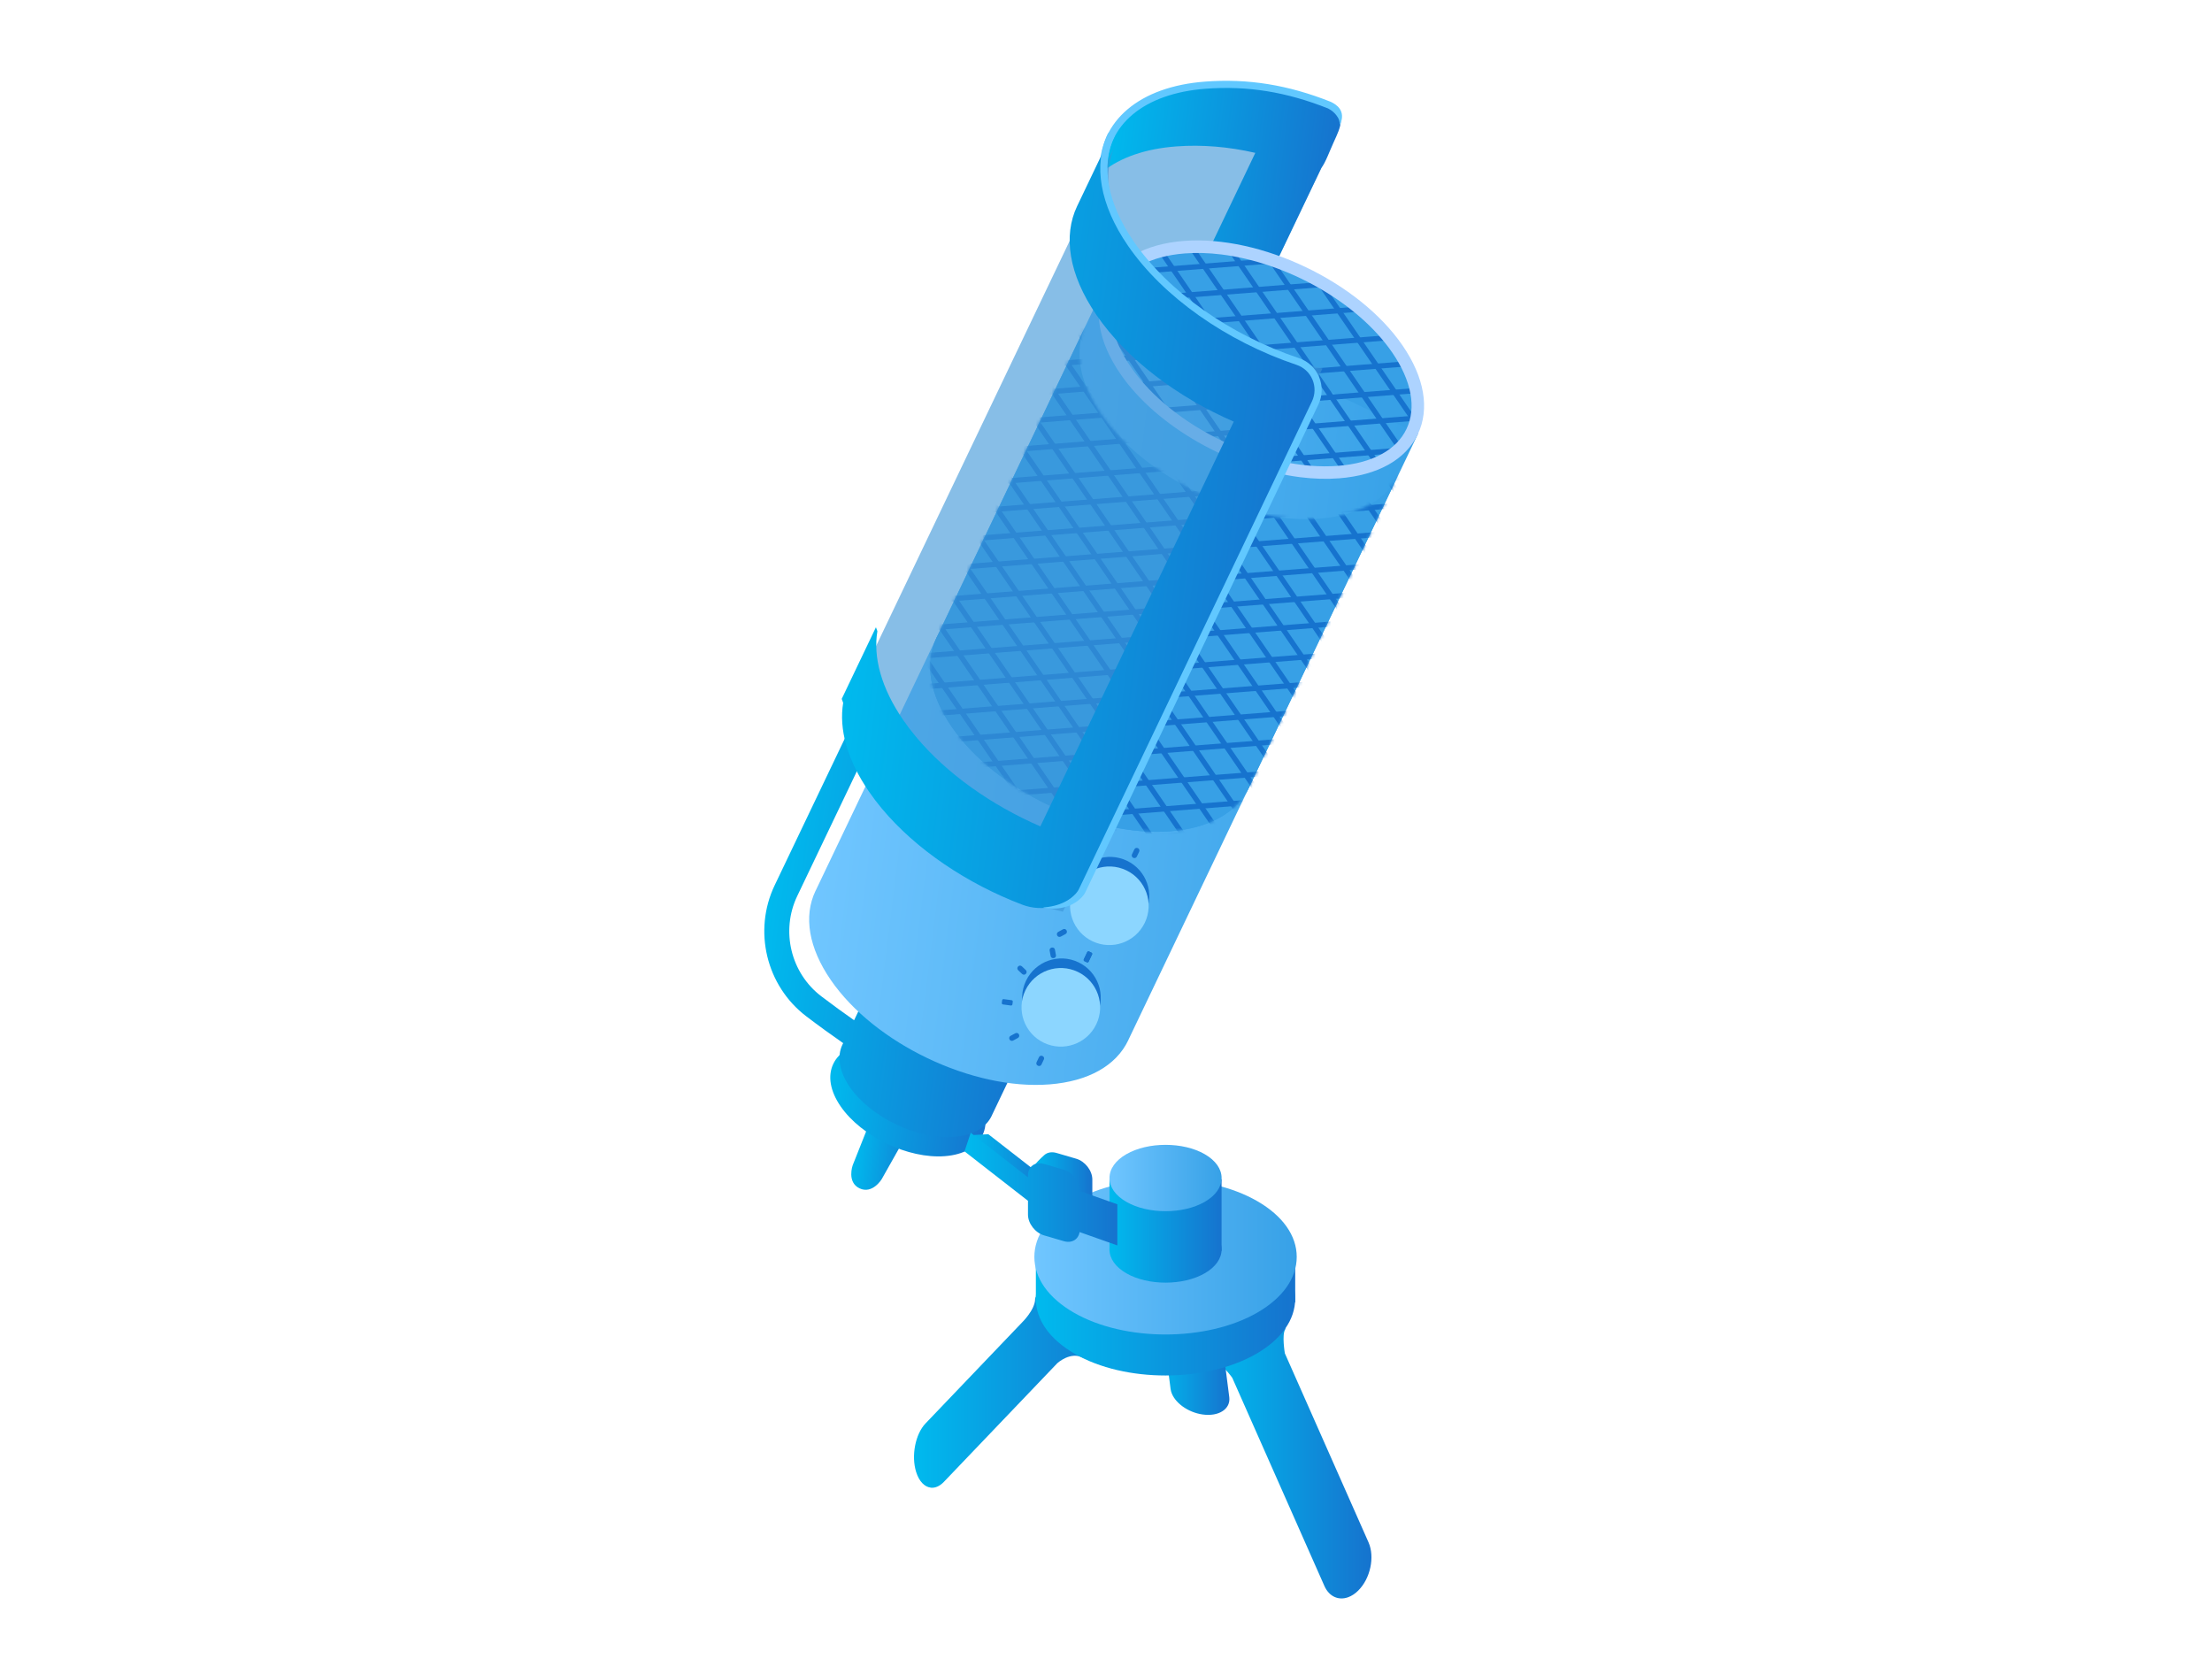 <?xml version="1.0" encoding="UTF-8"?>
<svg id="Layer_1" xmlns="http://www.w3.org/2000/svg" xmlns:xlink="http://www.w3.org/1999/xlink" viewBox="0 0 704 528">
  <defs>
    <style>
      .cls-1 {
        fill: url(#linear-gradient-15);
      }

      .cls-2 {
        fill: url(#linear-gradient-13);
      }

      .cls-3 {
        fill: url(#linear-gradient-2);
      }

      .cls-4 {
        fill: url(#linear-gradient-10);
      }

      .cls-5 {
        fill: url(#linear-gradient-12);
      }

      .cls-6 {
        fill: #fff;
      }

      .cls-7 {
        mask: url(#mask);
      }

      .cls-8 {
        fill: url(#linear-gradient-4);
      }

      .cls-9 {
        fill: url(#linear-gradient-3);
      }

      .cls-10 {
        fill: url(#linear-gradient-5);
      }

      .cls-11 {
        fill: #61c8ff;
      }

      .cls-12 {
        fill: #add3ff;
      }

      .cls-13 {
        fill: url(#linear-gradient-8);
      }

      .cls-14 {
        fill: #8cd6ff;
      }

      .cls-15 {
        fill: #1673ce;
      }

      .cls-16 {
        fill: url(#linear-gradient-14);
      }

      .cls-17 {
        fill: url(#linear-gradient-17);
      }

      .cls-18 {
        fill: url(#linear-gradient-7);
      }

      .cls-19 {
        fill: url(#linear-gradient-9);
      }

      .cls-20 {
        fill: url(#linear-gradient-11);
      }

      .cls-21 {
        fill: url(#linear-gradient-6);
      }

      .cls-22 {
        fill: #37a0e6;
      }

      .cls-23 {
        fill: url(#linear-gradient-16);
      }

      .cls-24 {
        fill: url(#linear-gradient);
      }

      .cls-25 {
        fill: #3c95d9;
        opacity: .61;
      }

      .cls-26 {
        fill: url(#linear-gradient-18);
      }
    </style>
    <linearGradient id="linear-gradient" x1="267.41" y1="381.27" x2="290.06" y2="381.27" gradientTransform="translate(54.56 -53.08) rotate(7.1)" gradientUnits="userSpaceOnUse">
      <stop offset="0" stop-color="#00baee"/>
      <stop offset="1" stop-color="#1673ce"/>
    </linearGradient>
    <linearGradient id="linear-gradient-2" x1="290.9" y1="435.21" x2="359.21" y2="435.21" gradientTransform="matrix(1,0,0,1,0,0)" xlink:href="#linear-gradient"/>
    <linearGradient id="linear-gradient-3" x1="384.79" y1="455.28" x2="436.47" y2="455.28" gradientTransform="matrix(1,0,0,1,0,0)" xlink:href="#linear-gradient"/>
    <linearGradient id="linear-gradient-4" x1="367.84" y1="425.19" x2="391.27" y2="425.19" gradientTransform="matrix(1,0,0,1,0,0)" xlink:href="#linear-gradient"/>
    <linearGradient id="linear-gradient-5" x1="329.68" y1="407.12" x2="412.22" y2="407.12" gradientTransform="matrix(1,0,0,1,0,0)" xlink:href="#linear-gradient"/>
    <linearGradient id="linear-gradient-6" x1="329.68" y1="413.35" x2="412.22" y2="413.35" gradientTransform="matrix(1,0,0,1,0,0)" xlink:href="#linear-gradient"/>
    <linearGradient id="linear-gradient-7" x1="256.95" y1="370.96" x2="307.89" y2="370.96" xlink:href="#linear-gradient"/>
    <linearGradient id="linear-gradient-8" x1="329.2" y1="400.03" x2="412.7" y2="400.03" gradientUnits="userSpaceOnUse">
      <stop offset="0" stop-color="#70c6ff"/>
      <stop offset="1" stop-color="#37a1e7"/>
    </linearGradient>
    <linearGradient id="linear-gradient-9" x1="353.11" y1="386.73" x2="388.78" y2="386.73" gradientTransform="matrix(1,0,0,1,0,0)" xlink:href="#linear-gradient"/>
    <linearGradient id="linear-gradient-10" x1="353.11" y1="374.91" x2="388.78" y2="374.91" xlink:href="#linear-gradient-8"/>
    <linearGradient id="linear-gradient-11" x1="353.11" y1="397.66" x2="388.78" y2="397.66" gradientTransform="matrix(1,0,0,1,0,0)" xlink:href="#linear-gradient"/>
    <linearGradient id="linear-gradient-12" x1="307.33" y1="70.63" x2="380.68" y2="70.63" xlink:href="#linear-gradient"/>
    <linearGradient id="linear-gradient-13" x1="230.18" y1="314.7" x2="320.24" y2="314.7" xlink:href="#linear-gradient"/>
    <linearGradient id="linear-gradient-14" x1="243.98" y1="233.74" x2="417.37" y2="233.74" gradientTransform="translate(54.56 -53.08) rotate(7.1)" xlink:href="#linear-gradient-8"/>
    <mask id="mask" x="274.18" y="74.97" width="178.98" height="207.41" maskUnits="userSpaceOnUse">
      <g>
        <path class="cls-6" d="M445.1,151.06l-47.55,99.52c-3.85,8.06-12.75,13.03-25.05,13.99-12.25.95-26.17-2.3-38.78-8.32-12.61-6.03-23.89-14.82-30.84-24.94-6.98-10.17-8.7-20.21-4.85-28.28l47.55-99.52c-3.85,8.06-2.13,18.11,4.85,28.28,6.95,10.13,18.23,18.92,30.84,24.94,12.61,6.02,26.54,9.28,38.78,8.32,12.3-.96,21.2-5.93,25.05-13.99Z"/>
        <path class="cls-6" d="M426.03,150.25c-23.9,1.86-54.27-12.65-67.84-32.41-13.56-19.77-5.19-37.3,18.71-39.16,23.9-1.86,54.27,12.65,67.83,32.41,13.56,19.77,5.19,37.3-18.71,39.16Z"/>
      </g>
    </mask>
    <linearGradient id="linear-gradient-15" x1="245.75" y1="181.79" x2="384.15" y2="181.79" xlink:href="#linear-gradient"/>
    <linearGradient id="linear-gradient-16" x1="308.05" y1="373.33" x2="335.19" y2="373.33" gradientTransform="matrix(1,0,0,1,0,0)" xlink:href="#linear-gradient"/>
    <linearGradient id="linear-gradient-17" x1="328.87" y1="379.23" x2="347.64" y2="379.23" gradientTransform="matrix(1,0,0,1,0,0)" xlink:href="#linear-gradient"/>
    <linearGradient id="linear-gradient-18" x1="306.97" y1="378.42" x2="355.6" y2="378.42" gradientTransform="matrix(1,0,0,1,0,0)" xlink:href="#linear-gradient"/>
  </defs>
  <path class="cls-24" d="M280.62,375.28s-2.96,4.89-7.07,2.92c-4.1-1.96-2.17-7.34-2.17-7.34l12.41-31.25,13.34,6.37-16.51,29.29Z"/>
  <g>
    <path class="cls-3" d="M296.17,473.45c-1.92-.24-3.65-1.97-4.59-4.96-1.61-5.14-.27-12.06,2.98-15.46l30.76-32.18s4.12-4.02,4.12-7.43,28.02-20.66,29.63-15.52c1.61,5.13-11.15,36.07-14.28,34.29-3.98-2.27-8.28,1.66-8.28,1.66l-36.12,37.79c-1.36,1.42-2.84,2-4.21,1.83Z"/>
    <path class="cls-9" d="M429.1,508.33c-3.04,1.12-6.07-.14-7.6-3.59l-29.31-66.23s-2.48-3.5-3.61-3.5-6.22-28.94-2.35-32.77c3.88-3.83,23.95,19.12,22.82,20.83-1.14,1.71-.13,7.64-.13,7.64l26.63,60.16c2.06,4.66.59,11.54-3.29,15.37-1.01,1-2.08,1.69-3.16,2.09Z"/>
    <path class="cls-8" d="M372.71,442.82c-.07-.26-.13-.53-.16-.79l-4.66-36.28c-.49-3.78,3.3-6.26,8.46-5.54,5.16.72,9.74,4.37,10.22,8.15l4.66,36.28c.49,3.78-3.3,6.26-8.46,5.54-4.8-.67-9.09-3.87-10.06-7.36Z"/>
  </g>
  <g>
    <rect class="cls-10" x="329.68" y="399.77" width="82.54" height="14.71"/>
    <path class="cls-21" d="M399.82,395.82c-15.92-9.19-41.82-9.19-57.75,0-7.99,4.62-12.4,10.84-12.4,17.53s4.4,12.91,12.4,17.53c7.96,4.6,18.42,6.89,28.87,6.89s20.91-2.3,28.87-6.89c7.99-4.62,12.4-10.84,12.4-17.53s-4.4-12.91-12.4-17.53Z"/>
  </g>
  <path class="cls-18" d="M310.39,347.78c-6.64-9.67-21.54-16.79-33.23-15.88-5.87.46-10.11,2.83-11.95,6.68-1.84,3.85-1.02,8.64,2.31,13.5,3.32,4.83,8.7,9.03,14.72,11.91,6.02,2.88,12.67,4.43,18.51,3.97,5.87-.46,10.11-2.83,11.95-6.68,1.84-3.85,1.02-8.64-2.31-13.5Z"/>
  <path class="cls-13" d="M400.16,382.29c-16.1-9.3-42.31-9.3-58.42,0-8.09,4.67-12.54,10.97-12.54,17.73s4.45,13.06,12.54,17.73c8.05,4.65,18.63,6.97,29.21,6.97s21.16-2.32,29.21-6.97c8.09-4.67,12.54-10.97,12.54-17.73s-4.45-13.06-12.54-17.73Z"/>
  <rect class="cls-19" x="353.11" y="375.32" width="35.67" height="22.82"/>
  <path class="cls-4" d="M383.43,367.34c-6.88-3.97-18.08-3.97-24.96,0-3.45,1.99-5.36,4.69-5.36,7.58s1.9,5.58,5.36,7.58c3.44,1.99,7.96,2.98,12.48,2.98s9.04-.99,12.48-2.98c3.45-1.99,5.36-4.69,5.36-7.58s-1.9-5.58-5.36-7.58Z"/>
  <path class="cls-20" d="M383.43,390.08c-6.88-3.97-18.08-3.97-24.96,0-3.45,1.99-5.36,4.69-5.36,7.58s1.9,5.58,5.36,7.58c3.44,1.99,7.96,2.98,12.48,2.98s9.04-.99,12.48-2.98c3.45-1.99,5.36-4.69,5.36-7.58s-1.9-5.58-5.36-7.58Z"/>
  <polygon class="cls-25" points="421.07 52.34 389.94 117.49 360.8 95.37 346.83 63.34 355.32 44.87 392.45 41.81 421.07 52.34"/>
  <path class="cls-5" d="M423.15,33.48c-13.83-5.5-26.4-7.35-39.5-6.37-21.03,1.58-32.73,12.51-32.53,27.37,5.5-4.32,13.33-7.14,23.22-7.88,8.25-.62,16.67.1,25.18,2.05l-17.77,37.2,18.98,9.07,19.82-41.48c1.37-1.8,2.52-5.14,3.98-8.32,2.08-4.55,4.27-8.94-1.37-11.64Z"/>
  <path class="cls-2" d="M330.22,324.62l-47.5-22.7-10.89,22.78c-3.36-2.35-6.84-4.88-10.43-7.61-9.74-7.41-12.97-20.83-7.67-31.91l27.56-57.67-7.18-3.43-27.56,57.67c-6.91,14.46-2.69,31.99,10.03,41.68,4.1,3.12,8.02,5.96,11.77,8.56l-.16.33h0s-.04.07-.06.11c-1.84,3.85-1.02,8.64,2.31,13.5,3.32,4.83,8.7,9.03,14.72,11.91,6.02,2.88,12.67,4.43,18.51,3.97,5.87-.46,10.11-2.83,11.95-6.68.02-.04.03-.08.04-.11h0s14.52-30.39,14.52-30.39Z"/>
  <g>
    <path class="cls-22" d="M426.03,150.25c-23.9,1.86-54.27-12.65-67.84-32.41-13.56-19.77-5.19-37.3,18.71-39.16,23.9-1.86,54.27,12.65,67.83,32.41,13.56,19.77,5.19,37.3-18.71,39.16Z"/>
    <path class="cls-16" d="M451.34,138l-99.52-47.55-92.17,192.89h0c-.04.08-.08.15-.12.23-3.85,8.07-2.13,18.11,4.85,28.28,6.95,10.13,18.24,18.92,30.84,24.95,12.61,6.02,26.54,9.28,38.79,8.32,12.3-.96,21.19-5.93,25.05-14,.04-.08.06-.16.1-.23h0s92.17-192.89,92.17-192.89Z"/>
    <path class="cls-22" d="M397.55,250.58c-3.85,8.06-12.75,13.03-25.05,13.99-12.25.95-26.17-2.3-38.78-8.32-12.61-6.03-23.89-14.82-30.84-24.94-6.98-10.17-8.7-20.21-4.85-28.28,3.85-8.06,12.75-13.04,25.05-13.99,24.49-1.91,55.73,13.01,69.63,33.27,6.98,10.17,8.7,20.21,4.85,28.28Z"/>
    <path class="cls-22" d="M445.1,151.06l-47.55,99.52c-3.85,8.06-12.75,13.03-25.05,13.99-12.25.95-26.17-2.3-38.78-8.32-12.61-6.03-23.89-14.82-30.84-24.94-6.98-10.17-8.7-20.21-4.85-28.28l47.55-99.52c-3.85,8.06-2.13,18.11,4.85,28.28,6.95,10.13,18.23,18.92,30.84,24.94,12.61,6.02,26.54,9.28,38.78,8.32,12.3-.96,21.2-5.93,25.05-13.99Z"/>
    <g class="cls-7">
      <g>
        <path class="cls-15" d="M349.56,276.5c1.08.24,2.16.46,3.24.67l33.48-2.61c.35-.58.7-1.16,1.05-1.74l-39.79,3.11c.83.25,1.65.49,2.02.58Z"/>
        <path class="cls-15" d="M332.13,269.46c.34.16.68.33,1.03.49l58.83-4.59c.38-.59.77-1.16,1.14-1.74l-62.9,4.91c.63.31,1.27.63,1.9.94Z"/>
        <path class="cls-15" d="M318.01,262.38l80.03-6.25c.4-.59.81-1.16,1.21-1.75l-84.01,6.56c.92.48,1.84.96,2.77,1.44Z"/>
        <path class="cls-15" d="M305.17,254.63l99.31-7.75c.1-.14.2-.29.31-.44.32-.44.65-.88.97-1.31l-101.92,7.95c.45.5.89,1.03,1.33,1.55Z"/>
        <path class="cls-15" d="M296.1,245.49l115.92-9.05s.02-.03.03-.05c.36-.56.69-1.13,1.04-1.69l-118.85,9.28c.62.5,1.25,1,1.85,1.51Z"/>
        <path class="cls-15" d="M284.7,236.54c.42.34.84.66,1.26,1l131.64-10.28c.34-.58.67-1.15,1-1.73l-134.42,10.49c.17.16.33.32.53.51Z"/>
        <path class="cls-15" d="M280.34,229.22l142.41-11.12c.31-.58.63-1.15.94-1.73l-144.23,11.26c.29.53.59,1.05.87,1.59Z"/>
        <path class="cls-15" d="M275.29,220.87l152.3-11.89c.12-.23.24-.45.35-.68.18-.35.37-.7.55-1.05l-154.31,12.04c.37.52.74,1.04,1.11,1.57Z"/>
        <path class="cls-15" d="M275.44,209.36c-.18.57-.37,1.13-.56,1.7l158.07-12.34c.3-.57.6-1.15.9-1.72l-158.41,12.37Z"/>
        <path class="cls-15" d="M277.76,200.42c-.06.28-.11.57-.17.85-.06.28-.14.56-.2.84l160.34-12.52c.3-.58.61-1.15.91-1.73l-160.88,12.56Z"/>
        <path class="cls-15" d="M279.37,191.55c-.09.56-.19,1.12-.28,1.68l160.82-12.55c.11-.56.21-1.12.32-1.68l-160.85,12.55Z"/>
        <path class="cls-15" d="M283.33,181.39c-.26.57-.53,1.14-.79,1.72l159.54-12.45c.14-.56.27-1.12.41-1.69l-159.15,12.42Z"/>
        <path class="cls-15" d="M287.39,172.33c-.25.57-.5,1.14-.75,1.71l157.73-12.31c.15-.56.3-1.13.45-1.69l-157.43,12.29Z"/>
        <path class="cls-15" d="M291.11,163.28c-.22.57-.44,1.14-.66,1.71l156.35-12.2c.15-.56.31-1.13.46-1.69l-156.14,12.19Z"/>
        <path class="cls-15" d="M294.36,154.28c-.19.57-.39,1.13-.58,1.7l155.36-12.13c.14-.56.28-1.12.42-1.69l-155.19,12.11Z"/>
        <path class="cls-15" d="M297.29,144.21c-.14.56-.29,1.13-.44,1.69l154.56-12.06c.11-.56.23-1.12.34-1.68l-154.46,12.06Z"/>
        <path class="cls-15" d="M453.16,123.29l-151.27,11.81c-.29.58-.57,1.17-.89,1.72l151.93-11.86c.08-.56.16-1.11.23-1.67Z"/>
        <path class="cls-15" d="M451.65,114.66l-146.79,11.46c-.07.41-.18.94-.35,1.68,0,0,0,0,0,0l147.61-11.52c-.18-.61-.35-1.18-.48-1.62Z"/>
        <path class="cls-15" d="M447.11,106.51c-.04-.05-.1-.14-.18-.24l-138.09,10.78c-.29.57-.59,1.14-.87,1.72l139.99-10.93c-.27-.46-.55-.92-.85-1.34Z"/>
        <path class="cls-15" d="M438.31,97.1l-123.6,9.65c-.35.58-.7,1.16-1.05,1.74l126.32-9.86c-.56-.51-1.11-1.02-1.67-1.52Z"/>
        <path class="cls-15" d="M430.01,90.48c-.23-.13-1.12-.7-2.09-1.31l-107.53,8.39c-.27.44-.52.89-.79,1.33-.08.14-.17.27-.25.41l110.88-8.65c-.07-.05-.15-.11-.22-.16Z"/>
        <path class="cls-15" d="M413.31,81.55l-79.76,6.22c-2.88,1.19-5.86,1.94-8.88,2.23-.02.04-.04.08-.06.12l91.82-7.17c-1.03-.49-2.07-.96-3.11-1.41Z"/>
        <path class="cls-15" d="M387.25,75.17c-.59-.06-1.18-.13-1.77-.19l-18.05,1.41c-3.48.59-6.96,1.23-10.45,1.78-1.74.27-3.47.57-5.2.87-.36.08-.93.21-1.57.36l42.72-3.33c-1.89-.3-3.78-.6-5.67-.88Z"/>
        <path class="cls-15" d="M453.12,122.41c-.08-.81-.26-2.25-.4-3.5l-15.76-22.97c-.58-.49-1.15-.99-1.73-1.47-.91-.74-1.83-1.46-2.76-2.17l20.66,30.11Z"/>
        <path class="cls-15" d="M451.33,134.24l-35.31-51.46c-.96-.45-1.93-.89-2.9-1.31l37.76,55.02c.16-.75.3-1.5.46-2.25Z"/>
        <path class="cls-15" d="M448.66,145.76l-46.64-67.97c-.78-.18-1.57-.35-2.36-.52l48.45,70.6c.18-.7.37-1.41.55-2.11Z"/>
        <path class="cls-15" d="M445.69,156.85l-55.78-81.28c-.74-.11-1.49-.23-2.23-.34l57.44,83.71c.19-.7.38-1.39.57-2.09Z"/>
        <path class="cls-15" d="M442.39,169.39l-64.71-94.3c-.63.04-1.27.09-1.9.14l66.1,96.32c.17-.72.34-1.44.52-2.16Z"/>
        <path class="cls-15" d="M439.83,181.08l-71.9-104.78c-.6.1-1.2.2-1.79.3l73.28,106.78c.13-.77.28-1.54.42-2.31Z"/>
        <path class="cls-15" d="M356.98,78.16c-.11.02-.21.04-.32.05l79.06,115.21c.29-.55.58-1.1.87-1.65l-78.13-113.86c-.49.08-.98.17-1.47.25Z"/>
        <path class="cls-15" d="M347.9,79.98c-.17.05-.33.11-.5.16l83.74,122.03c.29-.55.58-1.1.86-1.66l-82.94-120.86c-.4.1-.8.21-1.17.32Z"/>
        <path class="cls-15" d="M338.85,85.02l87.15,127c.29-.55.58-1.1.87-1.65l-86.63-126.24c-.45.32-.92.6-1.39.9Z"/>
        <path class="cls-15" d="M330.83,88.76l90.52,131.91c.3-.54.59-1.08.89-1.62l-89.77-130.81c-.54.2-1.09.36-1.64.53Z"/>
        <path class="cls-15" d="M323.98,91.28c-.29.54-.59,1.08-.89,1.62l93.46,136.19c.31-.52.61-1.06.91-1.58l-93.48-136.23Z"/>
        <path class="cls-15" d="M319.13,99.64c-.32.51-.63,1.02-.95,1.53l93.33,136.01c.23-.34.43-.62.54-.78.15-.24.29-.48.44-.72l-93.36-136.05Z"/>
        <path class="cls-15" d="M313.5,108.77c-.31.52-.63,1.04-.93,1.56l92.84,135.29c.34-.47.69-.94,1.04-1.4l-92.94-135.44Z"/>
        <path class="cls-15" d="M308.74,117.26c-.28.56-.58,1.11-.85,1.68l92.16,134.3c.33-.49.67-.96,1.01-1.45l-92.32-134.53Z"/>
        <path class="cls-15" d="M304.73,126.82c-.06.28-.12.59-.21.97-.09.4-.22.78-.32,1.17l90.63,132.07c.33-.5.65-.99.98-1.49l-91.07-132.72Z"/>
        <path class="cls-15" d="M301,136.82c-.3.53-.62,1.03-.95,1.53l89.65,130.64c.32-.51.63-1.02.95-1.53l-89.65-130.65Z"/>
        <path class="cls-15" d="M296.43,147.49c-.19.69-.39,1.37-.6,2.05l88.29,128.66c.31-.52.62-1.04.92-1.57l-88.62-129.14Z"/>
        <path class="cls-15" d="M378.41,282.38l-85.34-124.36c-.23.64-.46,1.27-.7,1.9l83.6,121.83c.81.2,1.62.41,2.43.63Z"/>
        <path class="cls-15" d="M365.89,279.56l-76.63-111.66c-.25.61-.5,1.21-.76,1.81l75.08,109.41c.77.14,1.54.29,2.3.44Z"/>
        <path class="cls-15" d="M353.8,277.36l-68.63-100.01c-.26.59-.53,1.17-.79,1.76l67.1,97.78c.77.16,1.55.33,2.32.47Z"/>
        <path class="cls-15" d="M338.54,272.46l-58.15-84.74c-.19.41-.39.83-.58,1.24-.04.22-.07.44-.11.66l55.92,81.49c.97.46,1.95.91,2.93,1.35Z"/>
        <path class="cls-15" d="M322.67,264.76l-44.74-65.19c-.11.57-.22,1.14-.34,1.71-.04.18-.09.35-.13.53l42.14,61.41c1.02.52,2.04,1.04,3.07,1.55Z"/>
        <path class="cls-15" d="M305.03,254.47l-30.03-43.77c-.21.66-.43,1.32-.65,1.97l23.76,34.63c2.44,2.23,4.74,4.61,6.92,7.17Z"/>
      </g>
    </g>
    <path class="cls-12" d="M413.84,151.88c-21.83-2.72-45.64-15.95-57.29-32.92-6.98-10.17-8.7-20.21-4.85-28.28,3.85-8.07,12.75-13.04,25.05-14,24.49-1.91,55.73,13.01,69.63,33.27,6.98,10.17,8.7,20.21,4.85,28.28-3.85,8.07-12.75,13.04-25.05,14h0c-3.97.31-8.12.18-12.34-.35ZM388.76,80.99c-4-.5-7.94-.62-11.7-.33-10.82.84-18.55,5.01-21.76,11.74-3.21,6.73-1.6,15.36,4.54,24.31,13.18,19.21,42.81,33.37,66.04,31.55h0c10.82-.84,18.55-5.01,21.76-11.74,3.22-6.73,1.6-15.36-4.54-24.31-11.05-16.1-33.64-28.65-54.34-31.22Z"/>
    <path class="cls-15" d="M364.55,290.62c-2.98,6.23-10.45,8.87-16.68,5.89-6.23-2.98-8.87-10.45-5.89-16.68,2.98-6.23,10.45-8.87,16.68-5.89,6.23,2.98,8.87,10.45,5.89,16.68Z"/>
    <path class="cls-14" d="M364.35,293.67c-2.98,6.23-10.45,8.87-16.68,5.89-6.23-2.98-8.87-10.45-5.89-16.68,2.98-6.23,10.45-8.87,16.68-5.89,6.23,2.98,8.87,10.45,5.89,16.68Z"/>
    <path class="cls-15" d="M349.11,322.94c-2.98,6.23-10.45,8.87-16.68,5.89-6.23-2.98-8.87-10.45-5.89-16.68,2.98-6.23,10.45-8.87,16.68-5.89,6.23,2.98,8.87,10.45,5.89,16.68Z"/>
    <path class="cls-14" d="M348.91,325.99c-2.98,6.23-10.45,8.87-16.68,5.89-6.23-2.98-8.87-10.45-5.89-16.68,2.98-6.23,10.45-8.87,16.68-5.89,6.23,2.98,8.87,10.45,5.89,16.68Z"/>
    <g>
      <path class="cls-15" d="M360.69,273.02h-.02c-.42-.21-.6-.71-.4-1.13l.75-1.56c.2-.42.7-.6,1.12-.4h.02c.42.21.6.71.4,1.13l-.75,1.56c-.2.42-.7.6-1.12.4Z"/>
      <path class="cls-15" d="M350.61,271.84l-.11.02c-.43.08-.85-.21-.93-.64l-.33-1.78c-.08-.43.21-.85.64-.93l.1-.02c.43-.08.85.2.93.64l.33,1.79c.08.43-.21.85-.64.93Z"/>
      <path class="cls-15" d="M341.69,276.85l-.02.02c-.32.34-.85.35-1.19.03l-1.25-1.19c-.34-.32-.35-.85-.03-1.19l.02-.02c.32-.34.85-.35,1.19-.03l1.25,1.19c.34.32.35.85.03,1.19Z"/>
      <path class="cls-15" d="M337.45,286.12v.02c-.06.46-.49.78-.95.72l-1.72-.23c-.46-.06-.78-.48-.72-.94v-.02c.06-.46.49-.78.95-.72l1.72.23c.46.06.78.48.72.94Z"/>
      <path class="cls-15" d="M339.46,296.11v.02c.23.41.08.92-.33,1.14l-1.52.82c-.41.22-.92.07-1.14-.34v-.02c-.23-.41-.08-.92.32-1.14l1.52-.83c.41-.22.92-.07,1.14.34Z"/>
      <path class="cls-15" d="M345.82,302.85h.85c.24,0,.43.19.43.43v2.55c0,.24-.19.43-.43.43h-.85c-.24,0-.43-.19-.43-.43v-2.55c0-.24.19-.43.43-.43Z" transform="translate(528.02 728.33) rotate(-154.55)"/>
    </g>
    <g>
      <path class="cls-15" d="M345.81,302.85h.85c.24,0,.43.19.43.43v2.55c0,.24-.19.43-.43.43h-.85c-.24,0-.43-.19-.43-.43v-2.55c0-.24.19-.43.43-.43Z" transform="translate(165.38 -119.62) rotate(25.57)"/>
      <path class="cls-15" d="M335.43,304.92l-.11.02c-.43.08-.85-.2-.93-.63l-.33-1.79c-.08-.43.21-.85.64-.93l.11-.02c.43-.08.85.21.93.64l.33,1.78c.08.44-.21.85-.64.94Z"/>
      <path class="cls-15" d="M326.51,309.93l-.02.02c-.32.34-.85.35-1.19.03l-1.25-1.19c-.34-.32-.35-.85-.03-1.19l.02-.02c.32-.34.85-.35,1.19-.03l1.25,1.19c.34.32.35.85.03,1.19Z"/>
      <path class="cls-15" d="M320.15,317.28h.85c.24,0,.43.19.43.43v2.55c0,.24-.19.43-.43.43h-.85c-.24,0-.43-.19-.43-.43v-2.55c0-.24.19-.43.43-.43Z" transform="translate(-38.62 593.76) rotate(-82.27)"/>
      <path class="cls-15" d="M324.29,329.19v.02c.23.41.08.92-.33,1.14l-1.52.82c-.41.22-.92.07-1.14-.34v-.02c-.23-.41-.08-.92.33-1.14l1.52-.82c.41-.22.92-.07,1.14.34Z"/>
      <path class="cls-15" d="M331.75,336.07l.1.05c.4.19.57.67.38,1.06l-.78,1.64c-.19.4-.67.57-1.07.38l-.1-.05c-.4-.19-.57-.67-.38-1.07l.78-1.63c.19-.4.67-.57,1.07-.38Z"/>
    </g>
  </g>
  <path class="cls-25" d="M360.82,79.01c-8.45-12.31-10.06-23.93-5.85-32.76l-84.95,177.78.43,1.19c-1.29,7.79,1.13,17.02,7.75,26.67,1.19,1.74,2.49,3.44,3.88,5.1,13.18,15.81,34.8,28.25,56.21,33.18l30.76-64.38,51.84-108.5c-23.66-5.45-47.59-20.07-60.09-38.28Z"/>
  <path class="cls-11" d="M423.64,32.45l-.07-.03c-13.63-5.42-26.34-7.47-40.01-6.45-20.93,1.57-33.8,12.5-33.59,28.52l2.27-.03c-.2-14.71,11.87-24.75,31.48-26.22,13.3-1,25.68,1,38.96,6.28,1.18.57,2.24,1.57,2.68,2.23.78,1,1.07,1.84,1.03,3.13,2.25-4.71-1.25-6.7-2.76-7.42Z"/>
  <path class="cls-1" d="M413.05,115.06c-21.42-7.19-41.78-20.97-53.17-37.56-8.94-13.03-10.65-25.33-6.19-34.67l-10.89,22.8c-4.46,9.34-2.75,21.64,6.19,34.67,9.68,14.11,25.87,26.17,43.67,33.89l-61.55,128.82c-15.49-6.72-29.75-16.72-39.57-28.5-1.47-1.76-2.84-3.56-4.1-5.39-7.01-10.21-9.57-19.98-8.2-28.23l-.46-1.26-10.89,22.8.46,1.26c-1.37,8.25,1.19,18.01,8.2,28.23,1.26,1.84,2.63,3.64,4.1,5.4,10.89,13.07,27.24,23.97,44.68,30.6,6.47,2.46,13.57.58,18.1-4.23l.92.44,71.58-149.8-.2-.09,2.85-5.96c2.47-5.17-.09-11.38-5.52-13.2Z"/>
  <path class="cls-11" d="M419.8,119.91c-1.19-2.8-3.51-4.96-6.38-5.92-22.06-7.4-41.72-21.28-52.59-37.13-8.41-12.26-10.58-24.17-6.1-33.54l-2.05-.98c-4.84,10.14-2.61,22.85,6.27,35.8,11.14,16.24,31.23,30.44,53.74,38,2.25.76,4.08,2.45,5.01,4.65.95,2.24.89,4.78-.16,6.98l-74.18,155.24c-.59,1.24-3.53,5.25-11.38,5.81.09,0,.18.07.29.09,7.85,1.39,12.21-2.96,13.14-4.91l74.18-155.24c1.33-2.78,1.4-6,.2-8.84Z"/>
  <g>
    <polygon class="cls-23" points="332.31 385.68 308.05 366.78 309.9 361.23 314.55 360.98 335.19 377.05 332.31 385.68"/>
    <path class="cls-17" d="M342.52,391.52l-6.25-1.83c-2.83-.83-5.12-3.8-5.12-6.62l-2.27-11.16c0-1.22,2.7-3.56,3.41-4.23.94-.89,2.38-1.21,3.99-.73l6.25,1.83c2.83.83,5.12,3.8,5.12,6.62v12.5c0,2.83-2.29,4.45-5.12,3.62Z"/>
  </g>
  <path class="cls-26" d="M355.6,383.28l-11.94-4.22v-.17c0-2.83-2.29-5.79-5.12-6.62l-6.25-1.83c-2.83-.83-5.12.79-5.12,3.62v.64l-18.22-14.19-1.98,5.93,20.2,15.73v4.39c0,2.83,2.29,5.79,5.12,6.62l6.25,1.83c2.57.76,4.68-.53,5.05-2.89l12.02,4.25v-13.08Z"/>
</svg>